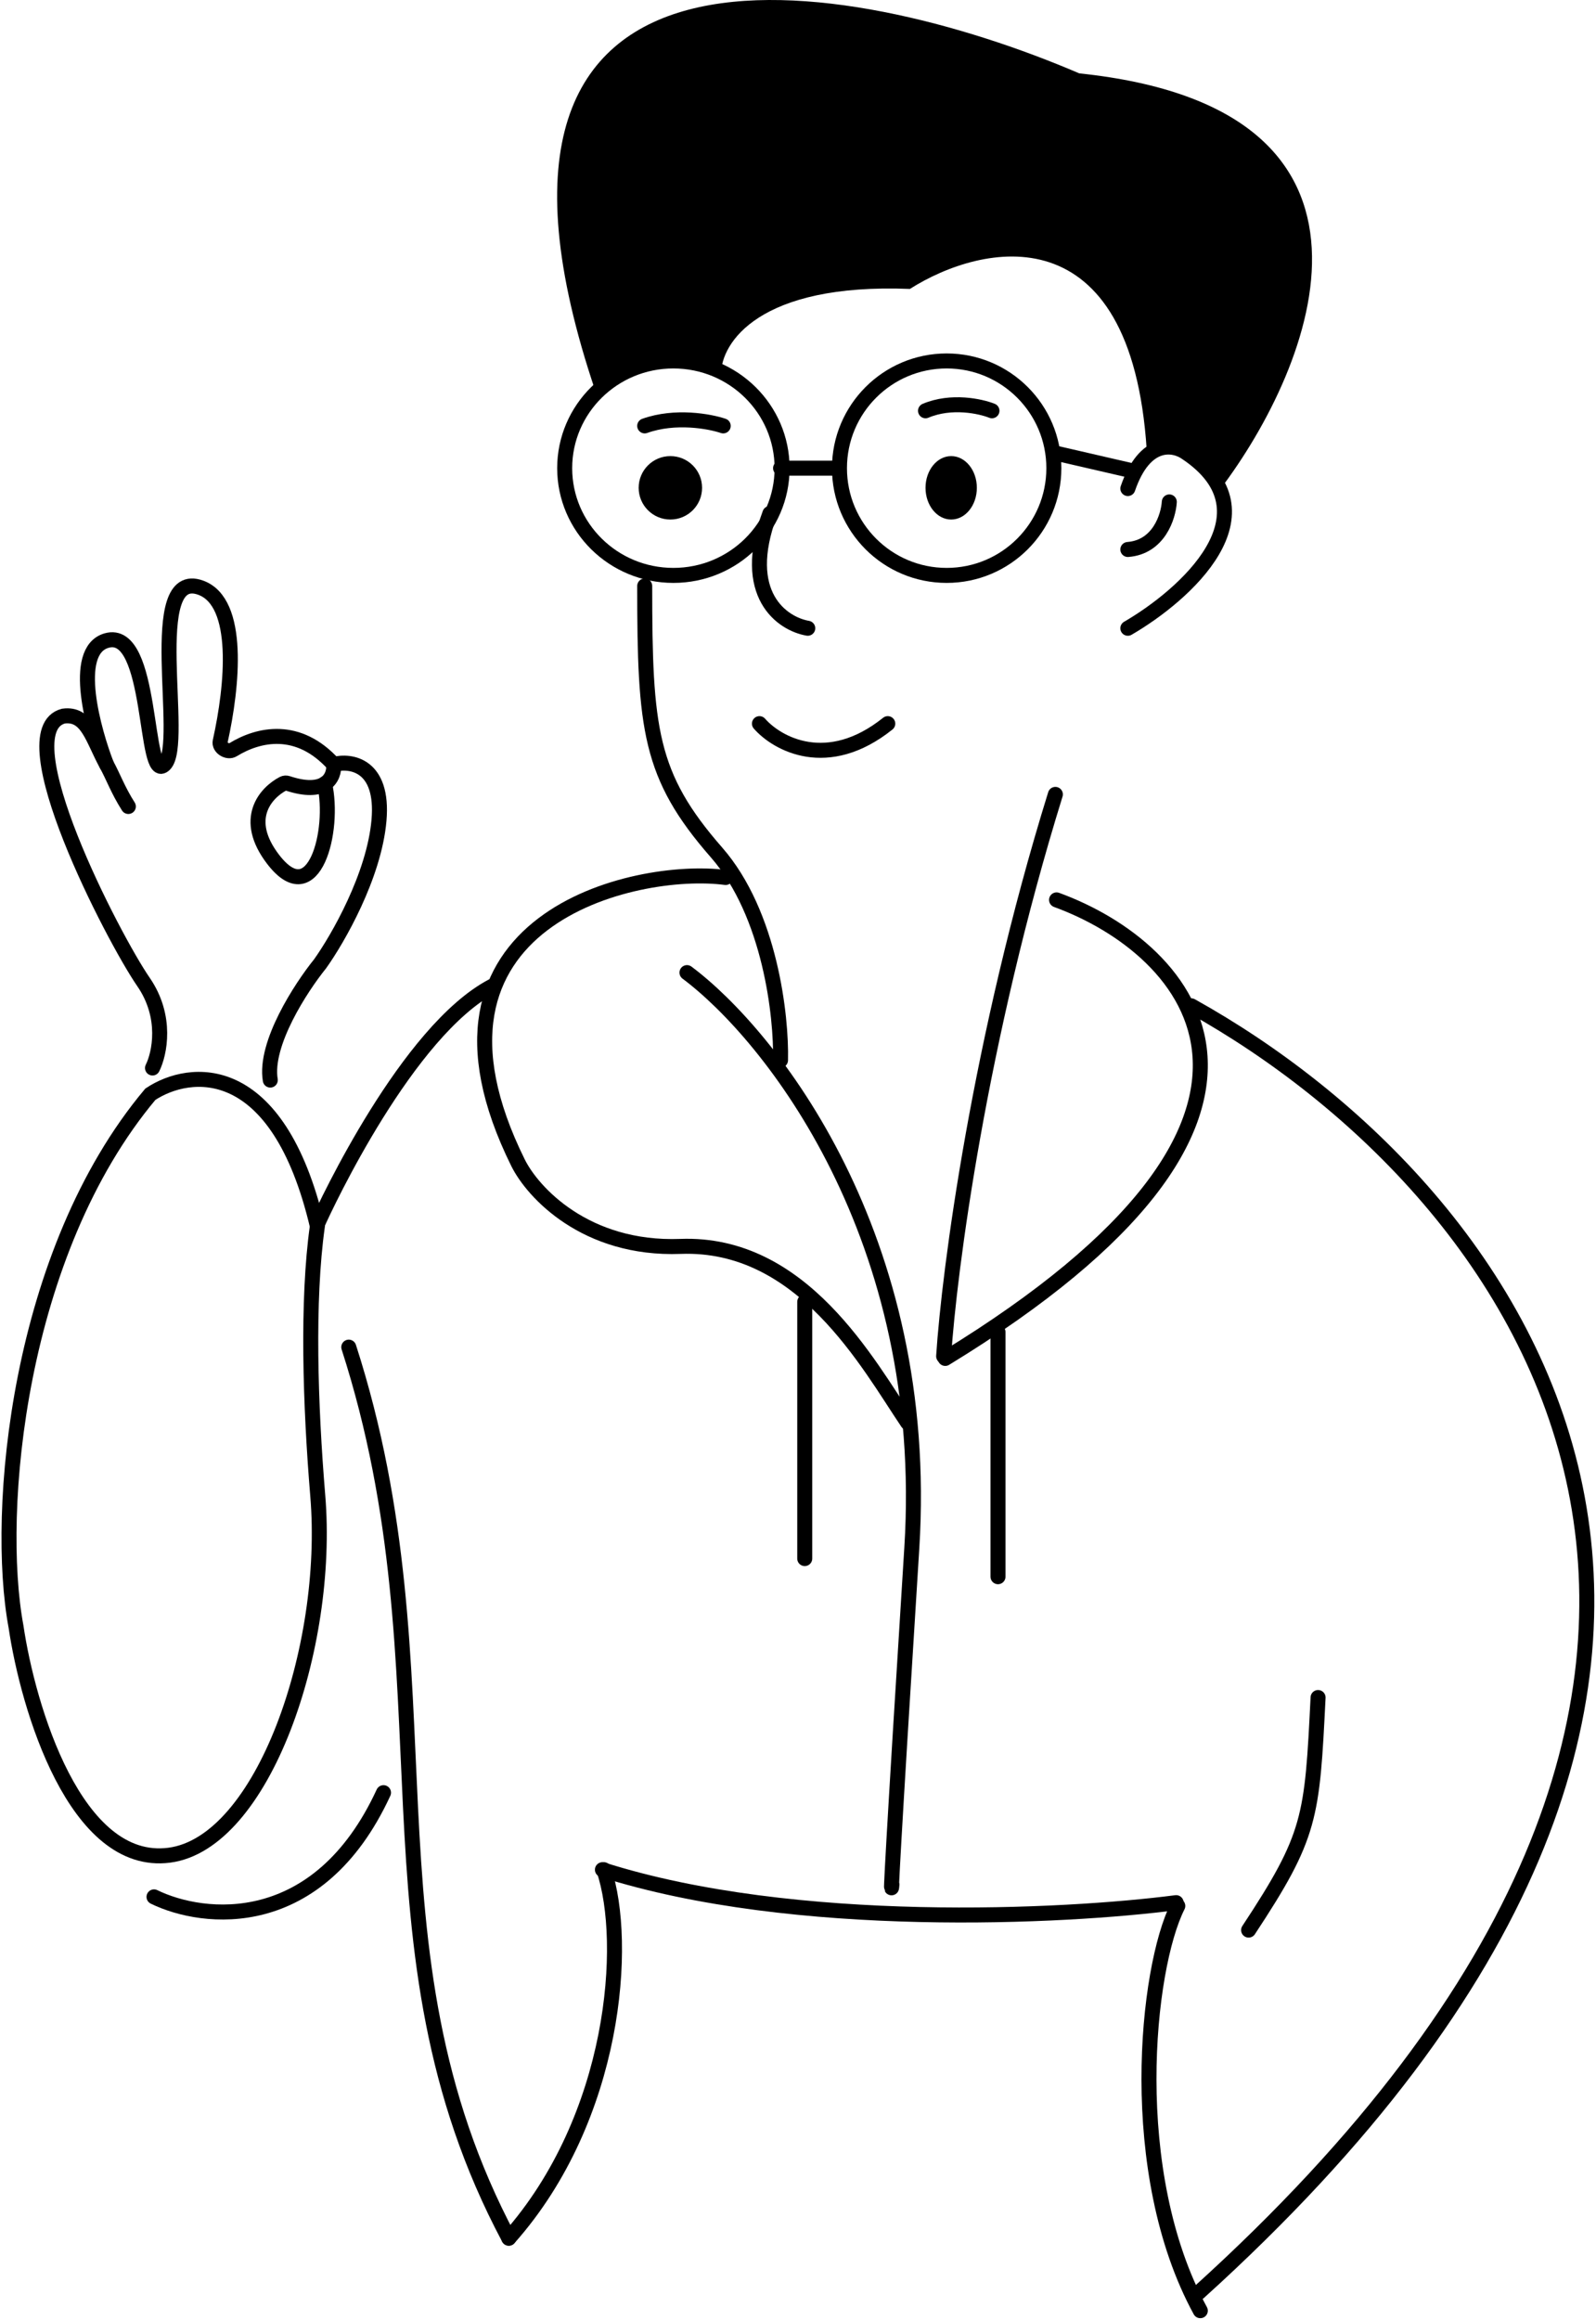<svg width="532" height="773" viewBox="0 0 532 773" fill="none" xmlns="http://www.w3.org/2000/svg">
<path d="M352.184 299.875C396.81 316.134 447.453 371.845 315.079 452.675" stroke="black" stroke-width="5" stroke-linecap="round"/>
<path d="M241.873 292.41C211.788 288.428 132.506 306.345 172.678 387.473C177.525 397.262 195.141 416.541 226.83 415.346C267.445 413.815 289.34 454.5 302.544 474.078" stroke="black" stroke-width="5" stroke-linecap="round"/>
<path d="M228.991 324.105C256.692 344.797 310.463 412.111 303.937 515.836C297.411 619.561 296.8 633.811 297.31 627.971" stroke="black" stroke-width="5" stroke-linecap="round"/>
<path d="M268.246 433.816V519.372" stroke="black" stroke-width="5" stroke-linecap="round"/>
<path d="M332.665 443.883V525.412" stroke="black" stroke-width="5" stroke-linecap="round"/>
<path d="M314.547 451.934C316.392 423.598 326.424 346.487 351.789 264.719" stroke="black" stroke-width="5" stroke-linecap="round"/>
<path d="M260.173 353.296C260.52 338.747 256.739 304.533 238.837 284.065C216.461 258.48 214.9 242.928 214.9 195.27" stroke="black" stroke-width="5" stroke-linecap="round"/>
<path d="M269.253 209.358C260.833 207.905 246.52 198.222 256.624 171.109" stroke="black" stroke-width="5" stroke-linecap="round"/>
<path d="M389.768 167.258C389.45 172.211 386.24 182.316 375.945 183.108" stroke="black" stroke-width="5" stroke-linecap="round"/>
<path d="M375.945 209.361C395.01 198.299 425.61 171.123 395.487 150.914C391.356 147.941 381.664 146.159 375.945 162.801" stroke="black" stroke-width="5" stroke-linecap="round"/>
<path d="M330.652 136.888C326.866 135.369 317.138 133.242 308.508 136.888" stroke="black" stroke-width="5" stroke-linecap="round"/>
<path d="M241.07 141.923C236.597 140.404 225.099 138.277 214.9 141.923" stroke="black" stroke-width="5" stroke-linecap="round"/>
<path d="M359.756 24.449C472.461 36.185 438.024 121.746 406.717 163.059C400.321 148.894 387.732 148.389 382.237 149.906C377.041 70.18 327.449 80.939 303.302 96.283C252.944 94.26 240.354 114.327 240.354 124.612C218.527 110.824 200.042 127.012 198.543 130.553C142.59 -34.564 283.152 -8.433 359.756 24.449Z" fill="black"/>
<path d="M315.553 191.745C295.819 191.745 279.821 175.748 279.821 156.013C279.821 136.279 295.819 120.281 315.553 120.281C335.287 120.281 351.285 136.279 351.285 156.013C351.285 175.748 335.287 191.745 315.553 191.745Z" stroke="black" stroke-width="5"/>
<path d="M317.063 173.126C312.338 173.126 308.508 168.394 308.508 162.557C308.508 156.72 312.338 151.988 317.063 151.988C321.788 151.988 325.619 156.72 325.619 162.557C325.619 168.394 321.788 173.126 317.063 173.126Z" fill="black"/>
<path d="M188.227 156.013C188.227 175.716 204.419 191.745 224.462 191.745C244.505 191.745 260.697 175.716 260.697 156.013C260.697 136.309 244.505 120.281 224.462 120.281C204.419 120.281 188.227 136.309 188.227 156.013Z" stroke="black" stroke-width="5"/>
<path d="M223.455 173.126C217.618 173.126 212.887 168.394 212.887 162.557C212.887 156.72 217.618 151.988 223.455 151.988C229.292 151.988 234.024 156.72 234.024 162.557C234.024 168.394 229.292 173.126 223.455 173.126Z" fill="black"/>
<path d="M260.194 156.012H279.318" stroke="black" stroke-width="5" stroke-linecap="round"/>
<path d="M351.789 150.98L377.959 157.02" stroke="black" stroke-width="5" stroke-linecap="round"/>
<path d="M201.277 623.047C209.45 647.204 205.365 705.583 169.606 745.844" stroke="black" stroke-width="5" stroke-linecap="round"/>
<path d="M392.597 635.125C382.12 655.85 374.958 723.872 400.102 770.001" stroke="black" stroke-width="5" stroke-linecap="round"/>
<path d="M392.05 634.028C354.976 638.854 264.824 643.412 200.808 623.047" stroke="black" stroke-width="5" stroke-linecap="round"/>
<path d="M397.083 335.176C508.058 396.955 626.652 558.584 399.567 763.96" stroke="black" stroke-width="5" stroke-linecap="round"/>
<path d="M416.207 643.175C437.014 611.625 437.375 605.735 439.357 565.672" stroke="black" stroke-width="5" stroke-linecap="round"/>
<path d="M116.259 448.914C151.823 559.201 117.783 648.529 169.606 745.842" stroke="black" stroke-width="5" stroke-linecap="round"/>
<path d="M56.413 618.217C87.671 614.15 110.127 549.08 105.926 498.494C103.434 468.475 102.282 433.503 105.792 408.592C92.569 352.534 63.165 355.932 50.116 364.639C5.906 417.299 -1.807 503.607 5.333 542.018C9.335 569.112 25.155 622.284 56.413 618.217Z" stroke="black" stroke-width="5" stroke-linecap="round"/>
<path d="M253.148 241.141C259.019 247.85 275.795 257.245 295.926 241.141" stroke="black" stroke-width="5" stroke-linecap="round"/>
<path d="M111.23 254.734C111.403 256.811 110.754 259.636 108.21 261.224" stroke="black" stroke-width="5" stroke-linecap="round"/>
<path d="M108.21 261.224C105.914 262.657 102.073 263.081 95.896 261.038C95.401 260.874 94.859 260.889 94.397 261.131C88.554 264.188 80.669 272.92 91.099 286.441C104.687 304.056 111.733 276.772 108.21 261.224Z" stroke="black" stroke-width="5" stroke-linecap="round"/>
<path d="M35.503 254.736C31.397 244.167 23.526 216.956 35.503 213.468C51.338 208.858 47.818 261.782 54.864 254.736C61.91 247.69 47.818 188.808 66.942 195.854C80.233 200.75 77.521 228.539 73.391 247.077C72.937 249.113 75.877 250.943 77.655 249.851C86.21 244.593 99.402 241.664 111.23 254.736C116.934 253.226 127.938 254.837 126.328 273.357C124.717 291.877 112.571 312.947 106.7 321.167C100.326 329.052 88.079 347.841 90.093 359.919" stroke="black" stroke-width="5" stroke-linecap="round"/>
<path d="M50.838 355.893C53.186 351.196 55.87 338.882 47.818 327.206C37.753 312.612 2.021 243.664 21.145 238.631C29.194 237.544 30.831 246.251 35.503 254.736C37.791 258.893 39.26 263.211 42.782 268.747" stroke="black" stroke-width="5" stroke-linecap="round"/>
<path d="M51.338 632.104C67.778 640.157 106.093 644.485 127.835 597.379" stroke="black" stroke-width="5" stroke-linecap="round"/>
<path d="M105.691 408.149C108.879 400.935 135.887 343.53 164.07 328.633" stroke="black" stroke-width="5" stroke-linecap="round"/>
</svg>
